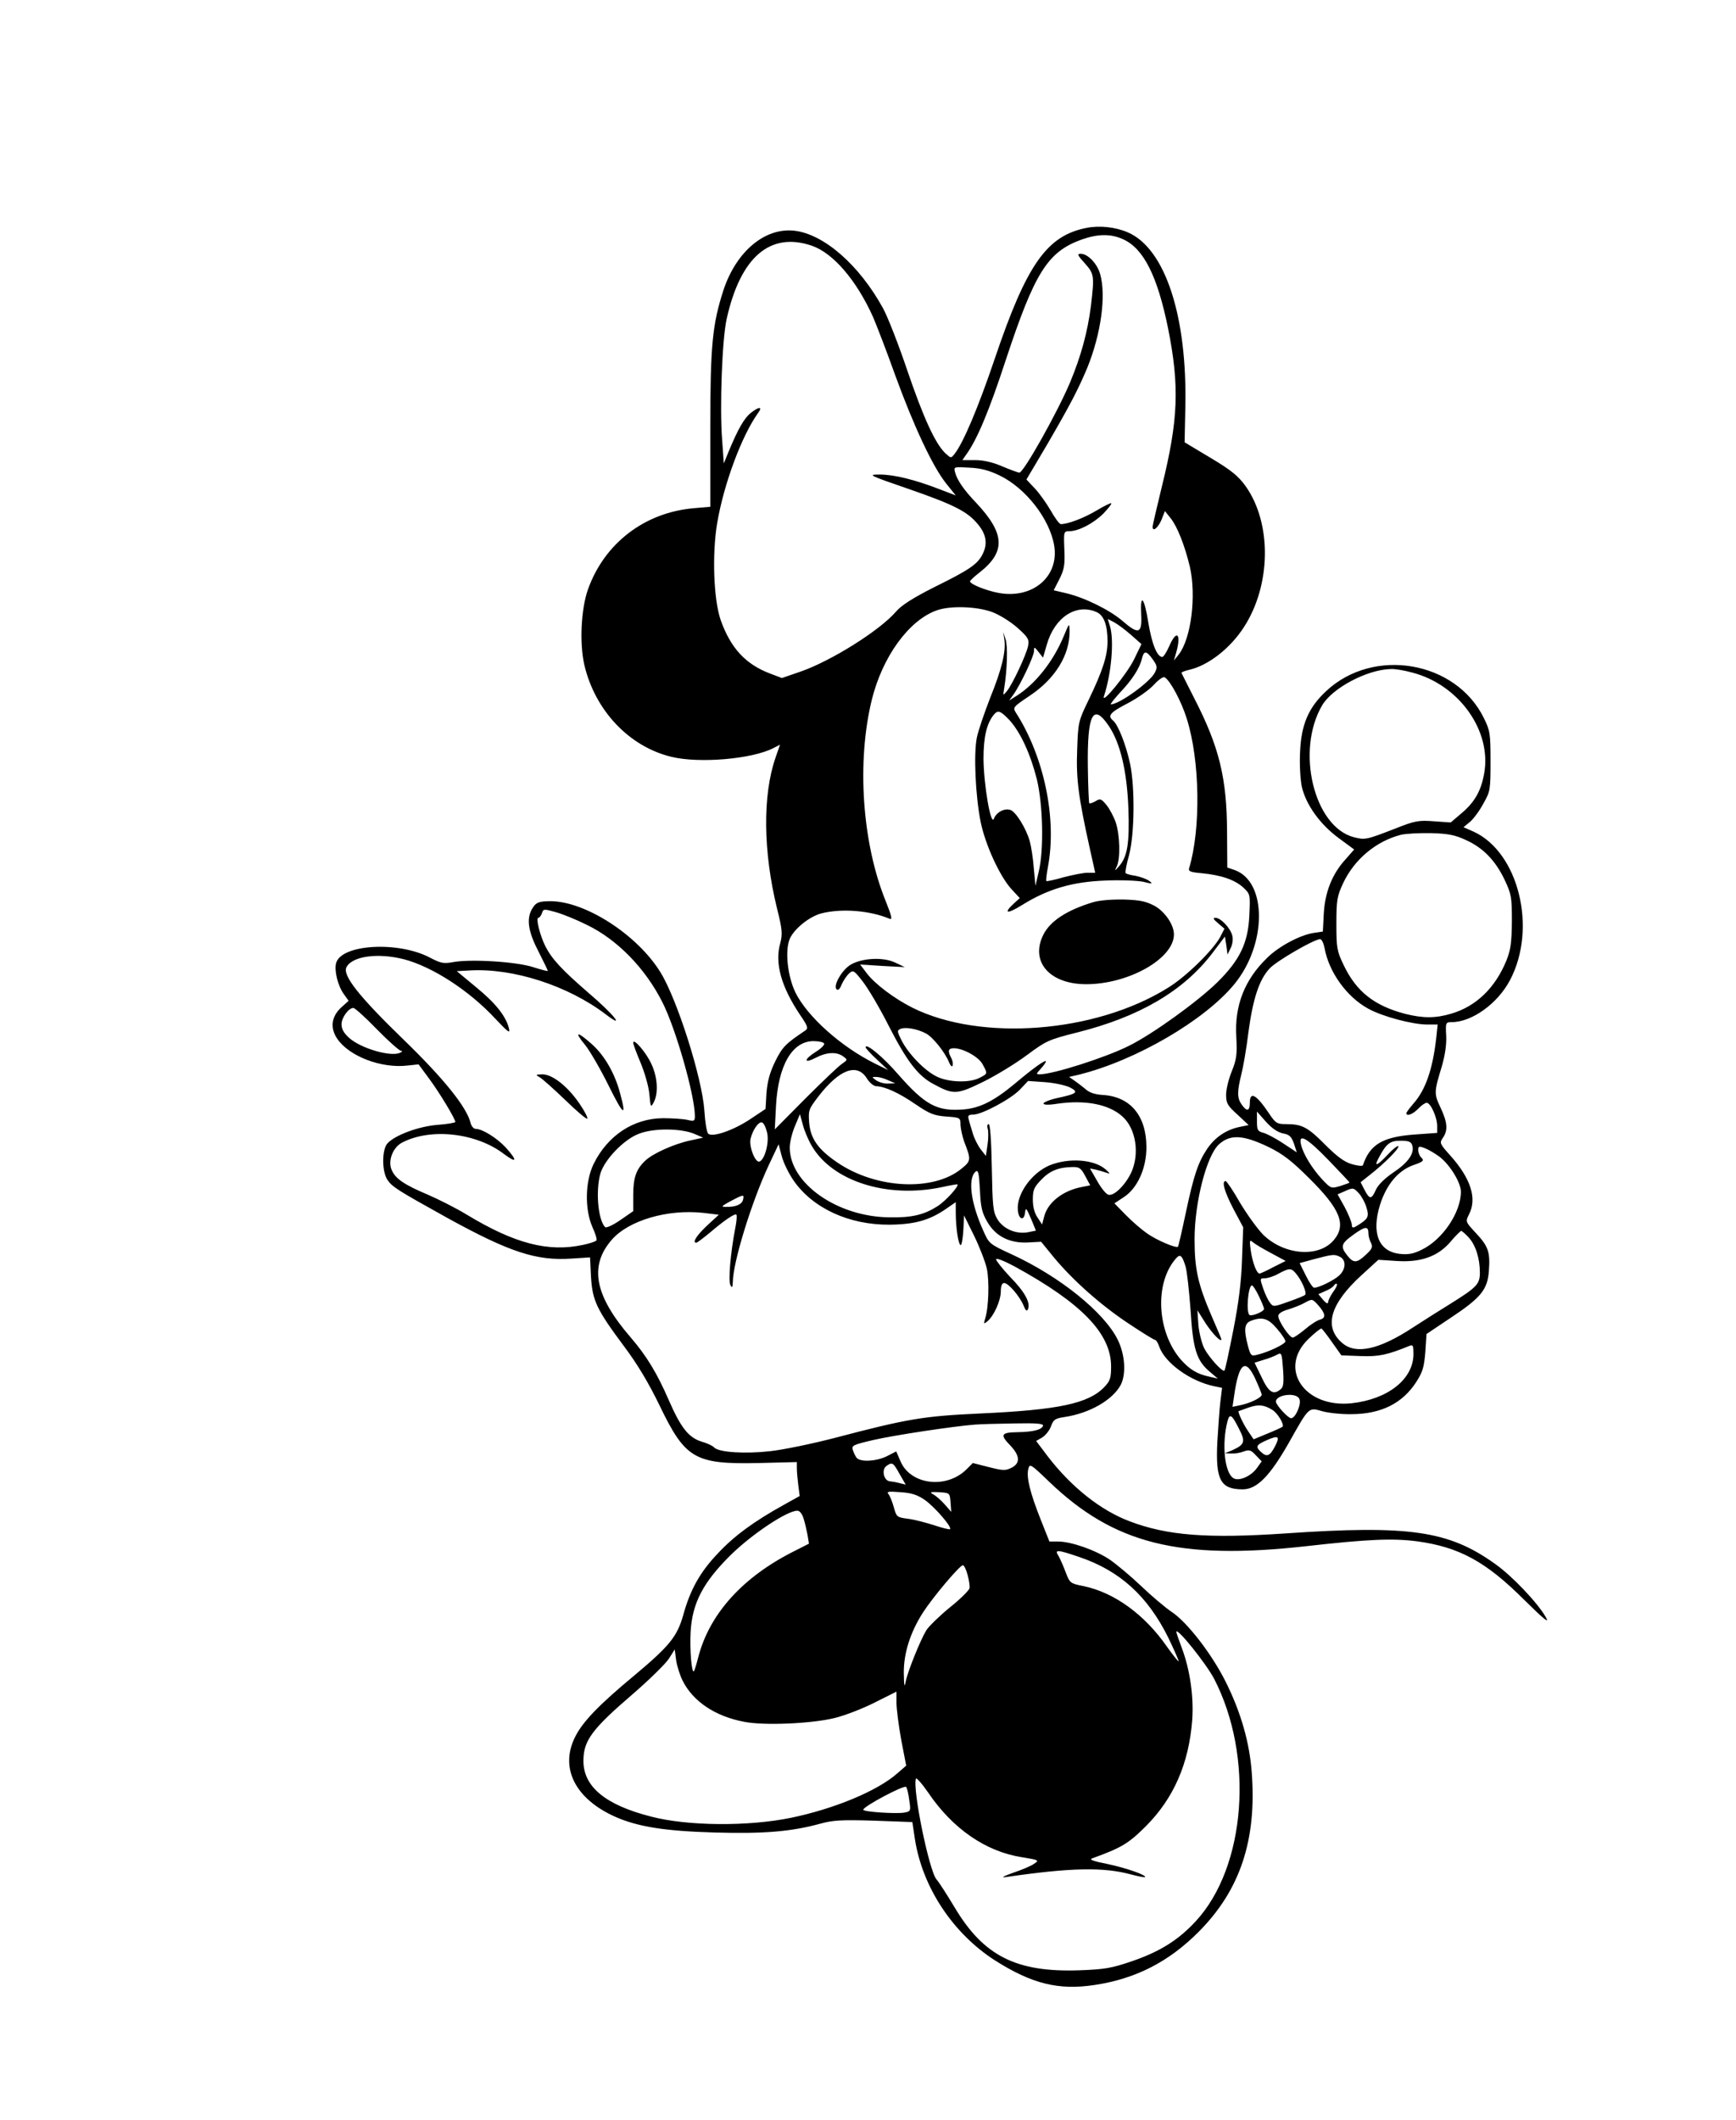<?xml version="1.0" standalone="no"?>
<!DOCTYPE svg PUBLIC "-//W3C//DTD SVG 20010904//EN"
 "http://www.w3.org/TR/2001/REC-SVG-20010904/DTD/svg10.dtd">
<svg version="1.0" xmlns="http://www.w3.org/2000/svg"
 width="732pt" height="894pt" viewBox="0 0 732 894"
 preserveAspectRatio="xMidYMid meet">
<g transform="translate(0,894) scale(0.1,-0.1)"
fill="#000000" stroke="none">
<path d="M4581 7979 c-167 -33 -252 -154 -386 -550 -70 -207 -133 -356 -170
-403 -15 -19 -15 -19 -39 3 -42 40 -92 148 -161 351 -36 107 -82 224 -101 259
-100 183 -249 313 -373 328 -125 15 -246 -87 -300 -249 -47 -145 -56 -232 -56
-584 l0 -331 -70 -6 c-207 -18 -377 -148 -446 -343 -29 -82 -36 -227 -15 -318
45 -192 189 -344 366 -387 117 -29 342 -10 432 37 l27 14 -19 -55 c-55 -159
-52 -396 6 -634 23 -92 24 -109 14 -148 -24 -84 4 -184 84 -303 32 -47 35 -56
22 -65 -85 -57 -97 -70 -127 -130 -23 -47 -33 -84 -37 -133 l-4 -68 -66 -44
c-71 -47 -159 -77 -176 -60 -6 6 -13 49 -16 98 -10 139 -115 469 -185 582 -97
158 -317 300 -464 300 -52 0 -63 -6 -80 -37 -21 -41 -13 -93 29 -174 22 -43
40 -81 40 -83 0 -2 -28 5 -62 16 -71 23 -264 35 -338 21 -39 -7 -51 -5 -95 18
-134 72 -378 58 -398 -23 -8 -32 8 -96 33 -130 l20 -28 -30 -27 c-43 -39 -49
-87 -18 -133 50 -74 186 -126 296 -113 l47 5 45 -61 c43 -58 110 -169 110
-182 0 -3 -33 -9 -74 -12 -79 -6 -180 -43 -212 -78 -24 -26 -24 -117 -1 -153
21 -31 40 -43 256 -163 262 -144 374 -180 520 -170 l79 5 4 -82 c6 -100 24
-138 138 -291 57 -76 104 -154 151 -251 109 -226 148 -249 420 -243 l159 4 0
-26 c0 -14 3 -47 6 -71 l6 -46 -68 -38 c-123 -68 -208 -130 -276 -203 -76 -79
-118 -155 -147 -261 -26 -91 -57 -130 -209 -257 -148 -123 -216 -194 -247
-257 -66 -131 1 -262 170 -337 95 -42 210 -60 418 -66 210 -6 324 4 445 37 54
15 90 17 226 13 l163 -6 11 -73 c32 -203 160 -396 337 -510 156 -99 268 -127
420 -104 174 26 314 98 440 225 174 175 245 387 223 672 -9 124 -45 251 -108
378 -58 118 -165 257 -232 300 -25 17 -82 65 -126 107 -44 42 -104 92 -133
112 -60 40 -162 76 -218 76 l-36 0 -37 93 c-44 111 -61 178 -52 213 6 24 10
21 88 -54 273 -262 548 -331 1081 -272 264 30 368 34 469 21 178 -24 291 -85
453 -247 86 -85 108 -102 91 -73 -33 59 -142 174 -213 224 -196 141 -363 165
-887 129 -326 -22 -496 -9 -654 51 -123 46 -247 145 -346 274 l-49 65 26 15
c14 9 31 30 37 48 10 27 17 32 57 38 106 16 203 72 237 136 23 46 18 127 -13
190 -57 115 -242 265 -445 359 -96 44 -98 46 -122 101 -53 117 -66 220 -32
249 11 8 14 -6 18 -78 3 -73 9 -96 31 -134 35 -61 94 -91 172 -87 l55 3 53
-65 c82 -99 201 -204 316 -280 57 -38 107 -69 112 -69 4 0 12 -13 17 -28 24
-69 131 -146 231 -167 l34 -7 -7 -57 c-4 -31 -9 -108 -13 -171 -8 -160 13
-200 107 -200 60 0 115 56 196 199 85 151 81 147 141 130 26 -7 82 -13 123
-12 125 1 214 46 272 136 27 42 33 63 38 126 l5 76 100 67 c130 86 157 120
163 198 6 81 -2 104 -54 160 -45 48 -45 49 -30 79 35 67 8 152 -79 249 -44 49
-46 53 -31 74 22 32 20 64 -10 128 -28 59 -27 66 6 175 13 46 20 90 18 128 -3
55 -2 57 23 57 85 0 194 78 246 177 116 219 36 541 -155 627 l-41 18 28 23
c15 13 40 47 56 77 29 51 30 58 30 178 0 117 -2 129 -28 182 -118 241 -465
301 -665 114 -74 -69 -105 -140 -110 -255 -3 -54 1 -117 7 -147 17 -77 78
-161 156 -218 l65 -48 -36 -41 c-56 -61 -87 -138 -92 -228 l-4 -77 -40 -6
c-57 -9 -147 -57 -195 -105 -95 -92 -138 -201 -130 -333 4 -75 1 -95 -19 -145
-13 -32 -24 -76 -24 -99 0 -36 6 -46 48 -84 l47 -44 -39 -8 c-56 -12 -102 -43
-135 -91 -39 -58 -57 -111 -91 -271 -16 -76 -31 -141 -33 -143 -8 -7 -89 27
-130 56 -23 16 -64 51 -90 78 l-48 49 38 25 c59 37 98 124 97 214 -1 131 -68
211 -184 218 -33 2 -57 10 -72 24 -13 11 -34 27 -47 36 l-23 16 43 10 c237 59
526 227 652 379 139 167 141 433 4 483 l-32 11 -1 152 c-1 225 -33 357 -138
561 -28 55 -52 103 -54 107 -2 3 12 9 30 13 82 18 176 91 234 182 114 177 117
436 7 592 -31 43 -59 67 -148 120 l-110 66 3 145 c9 387 -85 672 -242 740 -53
23 -120 30 -175 19z m155 -48 c86 -39 144 -154 189 -374 49 -245 44 -386 -26
-669 -21 -87 -39 -163 -39 -169 0 -23 22 -6 37 28 l15 38 24 -30 c28 -35 59
-113 81 -204 28 -123 6 -303 -47 -371 l-20 -25 10 35 c22 79 1 97 -30 25 -11
-25 -24 -45 -29 -45 -22 0 -44 54 -59 145 -17 107 -35 127 -30 33 4 -80 -11
-85 -78 -27 -54 47 -162 100 -240 118 l-51 12 24 47 c20 40 24 59 21 125 -3
76 -3 77 22 77 39 1 101 33 143 75 20 21 35 40 33 43 -3 2 -31 -12 -63 -31
-52 -31 -119 -57 -150 -57 -6 0 -25 26 -43 58 -18 31 -48 73 -67 93 l-35 37
87 147 c97 167 131 232 170 325 57 141 80 302 54 394 -12 44 -52 86 -82 86
-16 0 -14 -6 17 -40 40 -45 41 -52 26 -180 -14 -110 -42 -213 -89 -325 -54
-127 -196 -380 -213 -378 -7 1 -40 13 -73 27 -39 17 -79 26 -114 26 l-53 0 16
23 c46 63 97 185 167 399 122 369 176 456 320 508 68 24 123 25 175 1z m-1313
-27 c90 -31 188 -145 258 -300 15 -35 58 -146 94 -247 78 -214 157 -383 214
-455 l41 -51 -68 26 c-103 40 -191 62 -252 62 -53 0 -49 -2 125 -62 187 -65
244 -94 287 -146 36 -42 43 -82 23 -124 -21 -45 -54 -68 -206 -143 -89 -45
-138 -76 -161 -103 -69 -80 -272 -207 -400 -252 l-81 -28 -50 19 c-103 39
-166 107 -208 225 -30 86 -37 278 -15 409 28 166 104 369 172 464 21 28 5 29
-30 1 -28 -22 -54 -68 -92 -159 l-22 -54 -7 99 c-11 137 0 426 19 510 58 261
183 369 359 309z m792 -969 c110 -53 211 -183 230 -295 22 -131 -91 -227 -235
-200 -53 10 -120 37 -120 49 1 3 18 20 39 36 113 88 109 165 -13 295 -52 54
-81 97 -89 129 -6 23 -5 23 61 19 48 -2 84 -12 127 -33z m-31 -576 c30 -11 78
-41 106 -66 46 -41 50 -49 45 -77 -8 -38 -67 -164 -90 -191 -16 -19 -16 -19
-11 11 13 79 16 181 6 209 l-10 30 5 -32 c7 -51 -11 -125 -60 -246 -24 -62
-50 -137 -56 -167 -14 -68 -6 -246 16 -356 20 -97 80 -227 128 -281 l37 -40
-21 -19 c-51 -46 -35 -51 31 -10 109 68 213 98 350 103 63 3 135 0 160 -5 40
-10 43 -9 25 4 -11 8 -37 17 -57 21 -21 3 -40 8 -42 12 -2 3 4 38 15 76 23 89
25 284 4 385 -17 79 -50 163 -71 181 -25 21 -15 34 62 74 42 22 91 57 110 78
19 21 39 35 45 31 24 -14 71 -103 93 -174 56 -176 60 -466 10 -631 -4 -13 6
-17 53 -21 83 -8 140 -28 175 -60 30 -28 30 -29 26 -117 -5 -117 -40 -189
-135 -283 -84 -82 -272 -218 -373 -268 -100 -50 -320 -120 -376 -120 -16 0
-15 2 4 23 12 13 22 27 22 31 0 10 -51 -26 -134 -96 -86 -71 -144 -100 -212
-106 -112 -9 -162 17 -277 148 -65 75 -137 134 -137 114 0 -4 21 -27 48 -52
l47 -44 -55 27 c-145 72 -286 199 -336 300 -33 69 -45 175 -24 226 18 42 83
95 135 108 85 21 202 12 286 -23 13 -6 9 11 -17 76 -99 245 -122 585 -58 847
45 182 156 335 273 377 57 21 171 17 235 -7z m440 0 c31 -14 46 -55 46 -124 0
-60 -21 -125 -81 -249 -42 -87 -43 -92 -47 -206 -5 -123 5 -199 52 -412 l24
-108 -32 0 c-17 0 -63 -9 -101 -19 -38 -11 -71 -18 -73 -16 -2 2 1 29 7 61 38
204 -17 465 -136 650 -13 21 -10 24 57 69 109 72 171 173 170 274 -1 36 -1 35
-24 -20 -45 -109 -121 -204 -201 -254 l-30 -19 18 25 c29 40 87 162 87 184 0
19 2 18 19 -4 l19 -24 16 55 c33 116 125 175 210 137z m145 -96 l44 -39 -31
-64 c-30 -62 -141 -197 -127 -155 31 94 43 231 26 292 l-10 33 27 -14 c15 -8
47 -32 71 -53z m92 -104 c19 -27 20 -33 8 -56 -22 -41 -150 -133 -185 -133 -4
0 13 21 37 48 52 54 85 105 94 145 9 35 19 34 46 -4z m1094 -55 c197 -51 336
-246 303 -426 -13 -73 -40 -120 -94 -166 l-47 -40 -71 5 c-64 5 -80 2 -161
-30 -126 -49 -129 -49 -177 -37 -168 45 -245 365 -133 556 43 73 190 151 290
153 17 1 58 -6 90 -15z m-1698 -201 c46 -51 88 -142 115 -249 26 -109 30 -297
8 -389 l-14 -60 -7 75 c-3 41 -11 92 -17 113 -15 54 -59 125 -82 132 -25 8
-59 -10 -69 -37 -13 -34 -43 143 -44 252 0 92 13 149 44 187 17 20 28 16 66
-24z m419 -25 c48 -72 76 -189 82 -348 5 -145 -4 -202 -39 -242 -19 -22 -20
-22 -10 -1 16 32 13 133 -4 184 -8 24 -26 58 -39 74 -22 27 -27 29 -46 17 -12
-7 -24 -11 -27 -9 -2 3 -5 72 -6 153 -3 224 22 272 89 172z m1505 -480 c73
-33 124 -86 163 -167 29 -62 31 -73 31 -176 -1 -90 -5 -120 -23 -165 -47 -115
-127 -193 -232 -224 -67 -20 -119 -20 -195 -1 -130 34 -206 94 -259 205 -29
60 -31 73 -31 175 0 100 3 116 28 170 47 101 139 178 244 205 21 5 79 8 128 7
72 -2 101 -8 146 -29z m-3706 -358 c128 -62 246 -183 318 -326 57 -112 137
-394 137 -480 0 -21 -3 -23 -32 -16 -18 4 -64 7 -103 7 -124 -1 -233 -73 -292
-193 -36 -74 -38 -191 -5 -266 12 -26 20 -52 17 -56 -3 -5 -28 -13 -56 -19
-147 -32 -289 5 -492 128 -46 28 -120 65 -164 84 -100 42 -137 68 -152 105
-16 39 6 95 46 115 121 62 312 40 428 -49 55 -41 58 -29 8 27 -37 40 -99 79
-127 79 -9 0 -19 12 -22 26 -17 66 -110 183 -281 349 -191 185 -260 273 -242
307 25 47 134 61 243 33 120 -32 274 -131 386 -252 53 -56 62 -63 56 -39 -13
51 -55 105 -138 173 l-82 68 54 3 c183 11 415 -64 574 -185 85 -65 36 -2 -72
90 -112 97 -154 142 -182 196 -23 46 -42 121 -30 121 5 0 11 9 15 19 6 19 8
19 58 5 29 -8 88 -32 132 -54z m3110 -97 c18 -102 94 -207 184 -256 59 -33
187 -67 249 -67 l44 0 -6 -57 c-15 -132 -45 -218 -95 -275 -17 -20 -31 -38
-31 -42 0 -15 28 -4 50 19 13 14 29 25 36 25 16 0 44 -61 44 -98 l0 -29 -98
-7 c-132 -10 -186 -42 -215 -129 -1 -5 -22 -3 -46 4 -32 9 -63 32 -112 81 -74
75 -99 88 -164 88 -41 0 -46 3 -76 48 -52 77 -79 92 -79 42 0 -36 -13 -38 -34
-8 -20 28 -20 54 -2 127 8 31 22 111 30 178 19 141 45 222 90 270 29 31 186
122 212 123 7 0 15 -17 19 -37z m-3996 -343 c48 -49 94 -90 102 -91 8 0 5 -4
-6 -9 -41 -16 -161 19 -211 62 -24 21 -34 39 -34 59 0 28 30 69 50 69 6 0 51
-40 99 -90z m1886 -60 c3 -5 -12 -21 -35 -35 -52 -33 -52 -52 0 -25 46 24 89
26 116 5 19 -14 18 -14 -6 -31 -14 -9 -83 -75 -154 -146 l-129 -130 5 98 c9
171 68 274 158 274 21 0 42 -4 45 -10z m180 -147 c11 -18 29 -33 40 -33 38 -2
95 -28 165 -76 60 -41 79 -48 130 -52 59 -4 60 -5 60 -36 1 -17 8 -49 16 -71
29 -75 29 -80 -12 -113 -118 -97 -360 -85 -523 26 -81 55 -113 100 -119 167
-4 53 -3 57 39 112 88 114 163 142 204 76z m90 -8 l30 -13 -31 -1 c-16 -1 -39
6 -50 14 -19 14 -19 14 1 14 11 0 34 -6 50 -14z m766 -30 c39 -20 31 -27 -53
-45 -32 -7 -58 -18 -58 -23 0 -6 21 -7 58 -1 118 17 218 -2 275 -54 57 -51 73
-157 37 -236 -25 -53 -72 -99 -95 -94 -10 1 -31 27 -48 57 l-31 54 25 -5 c13
-3 33 -9 44 -13 17 -6 17 -4 -3 14 -49 43 -156 50 -237 17 -77 -33 -141 -124
-133 -191 4 -38 26 -44 30 -9 3 24 5 22 25 -24 l21 -51 -34 -7 c-50 -9 -104
14 -129 56 -18 31 -20 55 -23 218 -2 111 -7 182 -13 182 -6 0 -8 -9 -4 -20 3
-11 3 -41 -1 -67 l-7 -47 -22 28 c-12 16 -28 47 -34 70 -7 22 -15 49 -17 59
-4 13 1 17 19 17 37 0 158 65 197 105 l35 37 71 -5 c40 -3 86 -13 105 -22z
m898 -194 c28 -5 36 -13 47 -43 l12 -37 -59 39 c-32 21 -70 41 -84 44 -22 6
-25 12 -25 47 l0 42 38 -43 c24 -27 49 -44 71 -49z m-1986 -53 c87 -149 317
-222 547 -174 36 8 66 13 67 12 8 -7 -49 -69 -82 -91 -58 -37 -109 -50 -205
-48 -219 2 -420 143 -420 294 0 22 10 63 22 91 l21 50 12 -44 c6 -24 23 -65
38 -90z m-189 58 c11 -41 -9 -116 -32 -124 -18 -5 -45 65 -37 97 9 37 34 73
48 68 7 -2 16 -20 21 -41z m-304 -8 l35 -15 -55 -12 c-66 -14 -156 -54 -188
-84 -39 -36 -52 -72 -52 -145 l0 -69 -55 -38 c-32 -22 -59 -34 -64 -29 -30 33
-40 155 -19 227 18 58 98 142 161 166 62 25 180 24 237 -1z m2420 -55 c59 -29
96 -57 172 -133 130 -129 156 -195 102 -259 -63 -75 -208 -64 -297 22 -24 24
-68 85 -98 135 -29 51 -57 92 -61 92 -18 0 -5 -45 33 -118 l41 -77 -5 -135
c-3 -96 -14 -183 -37 -300 -18 -91 -34 -167 -37 -169 -7 -9 -65 55 -85 93 -11
22 -22 67 -25 100 l-4 61 34 -54 c29 -44 67 -84 67 -68 0 2 -18 45 -40 95 -59
137 -73 200 -73 327 0 156 51 353 103 400 48 43 102 40 210 -12z m251 -54 c49
-51 89 -93 89 -95 0 -2 -17 -8 -39 -15 -38 -11 -39 -11 -75 27 -43 46 -81 108
-90 147 -12 50 23 31 115 -64z m354 61 c10 -33 -17 -72 -80 -114 -37 -25 -66
-54 -74 -74 -18 -40 -26 -40 -47 0 l-17 33 38 30 c64 50 128 115 121 122 -3 3
-23 -12 -44 -35 -43 -46 -59 -54 -41 -19 34 65 49 77 94 77 35 0 45 -4 50 -20z
m-2608 -149 c81 -116 233 -186 403 -185 106 1 168 18 238 66 l42 29 0 -44 c0
-63 11 -137 21 -137 4 0 9 28 11 63 l3 62 42 -85 c23 -47 47 -109 54 -139 11
-53 8 -164 -7 -211 -7 -23 -6 -24 10 -11 27 23 56 87 56 126 0 23 5 35 14 35
18 0 65 -55 82 -95 9 -23 14 -26 19 -14 10 27 -14 72 -76 135 -32 34 -59 68
-59 74 0 7 35 -7 78 -30 283 -155 407 -283 407 -422 0 -49 -4 -61 -29 -87 -66
-69 -193 -96 -521 -111 -241 -11 -307 -22 -615 -103 -96 -25 -218 -50 -272
-56 -106 -12 -216 -5 -236 15 -7 8 -31 19 -53 25 -55 17 -88 58 -139 175 -50
115 -94 187 -161 265 -152 176 -176 301 -79 412 71 81 234 129 384 113 l67 -8
-51 -47 c-44 -42 -62 -71 -44 -71 4 0 30 20 58 43 61 52 105 82 111 75 3 -3 1
-29 -5 -58 -20 -104 -30 -222 -20 -239 7 -13 9 -10 10 14 1 83 78 334 151 491
l42 89 13 -49 c7 -28 30 -75 51 -105z m2722 102 c45 -34 91 -110 91 -148 0
-88 -78 -203 -166 -245 -34 -17 -57 -21 -92 -17 -89 10 -120 88 -83 207 27 85
76 144 140 167 41 14 47 19 35 31 -8 7 -14 22 -14 32 0 17 3 18 27 9 16 -6 43
-22 62 -36z m-1493 -82 l21 -39 -35 -7 c-80 -15 -144 -65 -159 -124 l-9 -34
-19 29 c-13 18 -20 46 -20 76 0 40 5 52 35 83 36 38 73 53 130 54 31 1 38 -4
56 -38z m1154 -73 c11 -12 26 -39 32 -60 12 -40 7 -48 -44 -79 -14 -8 -18 -6
-18 8 -1 10 -14 43 -30 73 l-30 54 28 12 c37 17 39 17 62 -8z m-2597 -27 c-5
-20 -31 -31 -73 -30 -21 0 -18 3 20 24 55 29 59 30 53 6z m2637 -142 c0 -11 5
-29 11 -40 8 -17 5 -25 -21 -49 -39 -37 -53 -37 -79 -4 -30 38 -27 50 26 88
50 36 63 37 63 5z m422 -16 c30 -32 48 -89 48 -149 0 -49 -13 -62 -125 -132
-44 -27 -115 -72 -158 -100 -142 -93 -239 -114 -296 -66 -81 68 -54 165 81
288 l70 64 76 -5 c103 -7 176 19 229 82 21 25 41 44 44 45 3 0 17 -12 31 -27z
m-832 -67 l61 -33 -52 -26 c-28 -15 -54 -27 -58 -27 -12 0 -29 44 -37 96 -6
44 -5 48 9 36 9 -8 43 -28 77 -46z m-361 -56 c6 -20 15 -102 21 -183 10 -165
25 -214 81 -261 l34 -29 -35 8 c-52 11 -83 30 -120 71 -102 117 -113 323 -22
427 18 21 26 15 41 -33z m652 40 c26 -14 24 -52 -4 -78 -21 -20 -86 -52 -106
-52 -5 0 -21 23 -35 52 l-26 52 62 17 c80 21 85 21 109 9z m-189 -67 c26 -29
50 -85 41 -93 -4 -4 -36 -17 -71 -29 -61 -22 -64 -22 -77 -4 -8 10 -21 37 -29
61 -14 41 -14 42 7 42 12 0 38 8 57 19 45 24 54 25 72 4z m159 -81 c-12 -17
-21 -36 -21 -44 -1 -7 -9 -3 -21 11 l-20 24 29 13 c16 6 33 17 37 24 4 6 9 9
12 6 3 -3 -4 -18 -16 -34z m-313 -17 c12 -25 22 -49 22 -54 0 -11 -50 -32 -61
-26 -16 10 -6 125 10 125 4 0 17 -20 29 -45z m249 -37 c32 -36 35 -55 10 -62
-13 -3 -41 -21 -64 -41 -23 -19 -46 -35 -52 -35 -14 0 -61 70 -61 91 0 10 15
20 43 28 23 7 53 19 67 27 33 18 33 18 57 -8z m-173 -100 c20 -23 36 -47 36
-54 0 -11 -72 -46 -121 -57 -23 -6 -26 -3 -37 38 -18 68 -15 94 11 105 48 19
74 12 111 -32z m233 -58 l39 -55 81 -3 c77 -3 113 5 206 43 15 6 17 1 17 -34
0 -106 -107 -191 -261 -208 -199 -21 -312 147 -181 272 26 25 50 44 54 43 4
-2 24 -28 45 -58z m-216 -197 c-31 -27 -51 -15 -81 49 l-30 62 38 12 c21 6 47
16 57 22 19 10 20 7 25 -61 4 -55 2 -75 -9 -84z m-107 41 c14 -31 26 -60 26
-65 0 -12 -47 -35 -89 -44 l-34 -7 7 48 c20 139 48 160 90 68z m184 -81 c12
-20 -15 -83 -34 -83 -13 0 -64 56 -64 70 0 29 83 40 98 13z m-113 -48 c23 -14
51 -62 43 -71 -4 -3 -32 -16 -64 -29 l-58 -24 -23 34 c-21 30 -46 85 -40 85 1
0 20 7 42 15 41 14 65 12 100 -10z m-142 -77 c30 -57 26 -69 -27 -93 l-31 -13
27 -1 c15 -1 38 3 53 9 22 8 30 6 50 -16 l25 -26 -20 -28 c-25 -35 -76 -57
-99 -43 -38 23 -50 146 -25 241 9 33 18 28 47 -30z m-825 10 c-6 -17 -42 -26
-110 -27 -67 -1 -72 -11 -28 -56 41 -43 43 -75 5 -94 -26 -13 -37 -12 -96 3
l-67 17 -26 -26 c-84 -84 -234 -67 -278 31 l-19 44 -39 -20 c-44 -22 -112 -26
-128 -7 -5 6 -12 21 -16 33 -6 19 1 22 86 42 91 21 339 58 428 65 25 2 101 4
168 5 94 2 123 -1 120 -10z m978 -87 c-21 -40 -34 -46 -57 -25 -27 24 -24 31
24 52 48 21 55 16 33 -27z m-1583 -116 l26 -45 -25 6 c-14 4 -32 7 -42 8 -25
2 -36 48 -15 64 25 18 29 16 56 -33z m107 -110 c41 -29 115 -114 106 -123 -3
-2 -33 5 -68 17 -35 11 -84 24 -110 27 -46 6 -48 8 -59 48 -6 22 -16 47 -22
55 -10 12 -2 13 50 9 47 -3 71 -11 103 -33z m108 -10 l3 -40 -28 32 c-15 17
-37 36 -48 42 -17 9 -12 11 25 9 45 -3 45 -3 48 -43z m-620 -67 c6 -18 13 -50
17 -70 l6 -37 -63 -32 c-215 -108 -355 -262 -403 -444 -8 -32 -17 -60 -19 -62
-10 -10 -18 93 -14 166 7 122 53 210 171 326 89 87 236 185 279 185 10 0 20
-13 26 -32z m1162 -163 c172 -58 289 -165 376 -340 24 -50 44 -95 44 -100 0
-4 -22 23 -49 61 -95 137 -223 229 -352 256 -56 11 -58 13 -75 57 -9 25 -23
56 -30 69 -19 29 -8 29 86 -3z m-470 -76 c6 -22 10 -48 8 -56 -2 -9 -39 -46
-83 -81 -44 -36 -88 -79 -99 -96 -25 -41 -78 -172 -87 -216 -5 -28 -7 -21 -8
35 -1 83 27 172 81 256 42 65 155 199 168 199 5 0 14 -18 20 -41z m1039 -437
c170 -328 135 -794 -77 -1023 -73 -79 -149 -127 -267 -168 -88 -30 -115 -35
-225 -39 -264 -9 -402 60 -524 264 -33 55 -67 108 -77 119 -31 35 -102 381
-87 425 2 6 25 -20 52 -59 103 -152 242 -248 394 -272 74 -12 75 -13 52 -28
-12 -9 -53 -26 -89 -38 -39 -14 -52 -21 -31 -18 274 40 413 43 530 11 30 -8
56 -13 58 -11 8 8 -81 39 -157 55 -61 12 -80 19 -66 24 122 44 153 62 226 135
118 118 182 265 196 448 7 97 -9 211 -43 302 -13 35 -24 66 -24 70 2 21 125
-133 159 -197z m-2240 -10 c44 -87 137 -149 258 -172 84 -17 287 -8 383 16 41
10 117 39 168 65 l92 46 0 -46 c0 -26 9 -96 20 -157 l21 -109 -38 -33 c-84
-74 -265 -149 -448 -187 -180 -37 -436 -35 -589 5 -193 49 -286 126 -286 235
0 85 35 133 206 280 73 63 142 131 155 152 l24 38 6 -46 c4 -25 16 -64 28 -87z
m955 -503 c7 -45 6 -47 -21 -52 -34 -6 -173 3 -173 12 0 14 175 107 181 96 4
-5 10 -31 13 -56z"/>
<path d="M4610 5136 c-110 -33 -181 -79 -210 -136 -58 -114 25 -210 180 -210
179 0 370 108 370 210 0 40 -37 95 -81 120 -36 19 -61 25 -129 27 -50 1 -103
-3 -130 -11z"/>
<path d="M5136 5047 l27 -23 -18 -35 c-29 -54 -143 -167 -220 -214 -306 -191
-789 -228 -1078 -84 -77 39 -157 99 -193 146 l-27 36 94 -6 94 -5 -40 19 c-49
24 -138 20 -187 -8 -37 -21 -76 -89 -61 -104 7 -7 14 0 22 20 7 16 21 37 31
46 17 16 21 14 58 -34 22 -28 70 -109 106 -180 79 -155 126 -217 192 -252 85
-46 98 -45 209 9 55 27 138 78 185 113 81 60 91 65 210 95 264 66 450 175 572
335 l53 70 6 -38 5 -38 13 27 c8 15 11 38 7 53 -8 32 -49 75 -71 75 -12 0 -9
-6 11 -23z m-1233 -464 c29 -14 82 -80 99 -123 6 -14 12 -20 15 -13 2 7 0 21
-6 32 -16 30 -13 41 12 41 40 -1 105 -37 121 -69 21 -39 21 -38 -14 -56 -42
-22 -132 -19 -181 6 -51 25 -118 95 -147 151 -20 40 -20 43 -4 50 21 8 68 0
105 -19z"/>
<path d="M2467 4534 c21 -26 66 -104 100 -173 62 -125 76 -135 48 -32 -22 84
-65 159 -118 207 -64 57 -78 56 -30 -2z"/>
<path d="M2670 4543 c0 -6 14 -44 31 -84 17 -41 34 -99 37 -132 5 -56 6 -58
18 -36 21 38 17 108 -10 164 -22 48 -76 110 -76 88z"/>
<path d="M2275 4398 c11 -6 59 -49 108 -96 48 -47 90 -82 93 -79 4 3 -11 32
-33 64 -50 73 -114 123 -156 123 -29 -1 -30 -2 -12 -12z"/>
</g>
</svg>
